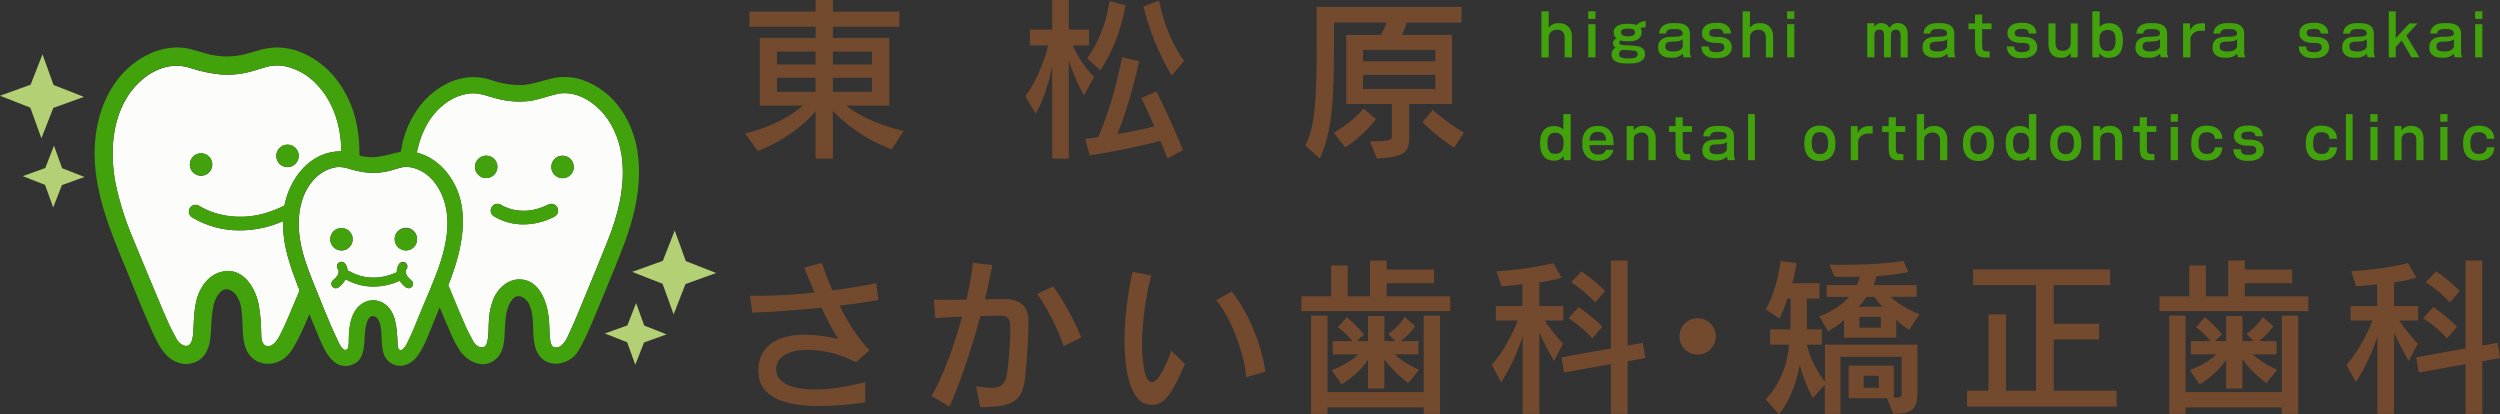 <?xml version="1.0" encoding="UTF-8"?><svg id="_レイヤー_2" xmlns="http://www.w3.org/2000/svg" width="609.91" height="101.05" viewBox="0 0 609.91 101.05"><rect x="0" y="0" width="609.91" height="101.05" fill="#333333" stroke="none"/><defs><style>.cls-1{fill:#b4d074;}.cls-2{fill:#734a2e;}.cls-3{fill:#fcfcfb;}.cls-4{fill:#41a20c;}.cls-5{fill:#fff;}.cls-6{fill:#0c68ab;}</style></defs><g id="_レイヤー_2-2"><g id="_レイヤー_1-2"><path class="cls-3" d="M70.47,63.49c-.95-3.09-1.44-6.29-1.44-9.52-3.28,1.45-6.82,2.21-10.42,2.24-4.16.05-8.25-1.06-11.81-3.21-.76-.51-.95-1.54-.44-2.3s1.54-.95,2.3-.44c.36.24,9.02,5.87,20.7-.1h.03c1.34-6.81,6.44-13.33,13.89-13.23-.05-5.96-1.84-12.1-6.09-16.44-1.85-1.96-4.2-3.38-6.8-4.12-1.61-.45-3.3-.51-4.93-.15-1.49.36-2.93.92-4.43,1.29-2.35.62-4.78.84-7.2.66-2.47-.24-4.91-.76-7.27-1.52-2.25-.77-4.7-.78-6.96-.03-1.96.67-3.76,1.74-5.28,3.15-6.88,6.21-7.77,16.4-6.13,25,1.01,4.73,2.47,9.34,4.39,13.78,1.85,4.57,3.79,9.11,5.68,13.67.98,2.37,1.98,4.75,3.04,7.09.48,1.06,1.06,2.02,1.58,3.05.33.82.96,1.49,1.75,1.88,2.23.95,2.47-2.02,2.54-3.51.12-2.41.14-4.77.69-7.13.83-3.6,3.26-7.08,7.24-7.44,4.51-.41,7.22,4.26,7.98,8.04.4,2.18.61,4.4.64,6.62.03,1.04-.1,2.94,1.02,3.5,1.51.77,2.85-1.18,3.43-2.27.96-1.84,1.79-3.73,2.6-5.64v-.04h0c.49-1.15.98-2.3,1.46-3.45l.73-1.75c.2-.47-.14-.94-.32-1.4-.79-2.08-1.54-4.13-2.15-6.23h0s-.02-.05-.02-.05ZM70.14,35.3c1.51,0,2.74,1.23,2.74,2.74s-1.23,2.74-2.74,2.74-2.74-1.23-2.74-2.74,1.23-2.74,2.74-2.74h0ZM49.05,37.41c1.51,0,2.74,1.23,2.74,2.74s-1.23,2.74-2.74,2.74-2.74-1.23-2.74-2.74,1.23-2.74,2.74-2.74h0Z"/><path class="cls-5" d="M70.64,76.58c0-.05.05-.13.1-.24h0c-.04.1-.08.18-.1.24Z"/><path class="cls-5" d="M70.78,76.26c.1-.24.16-.39.19-.45-.03.08-.12.26-.19.45Z"/><path class="cls-3" d="M108.63,49.94c-.87-3.45-2.93-6.83-6.24-8.41-1-.5-2.1-.78-3.22-.81-1.19,0-2.26.43-3.38.76-2.24.67-4.6.86-6.92.55-1.18-.17-2.35-.43-3.5-.78-1.03-.39-2.13-.55-3.23-.47-1.97.3-3.79,1.23-5.19,2.66-2.97,2.91-4.1,7.21-4.07,11.28.03,4.93,1.7,9.62,3.52,14.12,1.93,4.75,3.77,9.59,5.99,14.21.35.72.69,1.64,1.36,2.12.26.28.7.3.99.03.13-.12.2-.27.21-.44.15-.66.2-1.34.16-2.01,0-.96.07-1.93.2-2.89.29-2.07,1-4.23,2.74-5.54,1.63-1.29,3.9-1.4,5.64-.26,2.94,1.94,3.11,5.89,3.29,9.04.03.64-.07,1.68.42,2.19.61.61,1.47-.69,1.71-1.1,1.06-2.08,2.01-4.22,2.83-6.41,1.91-4.68,4.07-9.32,5.64-14.12,1.36-4.4,2.19-9.18,1.05-13.71h0ZM83.31,55.64c1.51,0,2.74,1.23,2.74,2.74s-1.23,2.74-2.74,2.74-2.74-1.23-2.74-2.74v-.03c.01-1.5,1.23-2.71,2.73-2.7h.01v-.02h0ZM100.52,69.89c-.21.26-.53.42-.86.42-.25,0-.49-.09-.69-.24-.57-.44-1.06-.98-1.47-1.58-2,.92-4.17,1.39-6.36,1.41-2.39.02-4.74-.59-6.82-1.78-.43.76-1,1.42-1.69,1.95-.19.15-.44.24-.69.24-.6,0-1.11-.47-1.11-1.08,0-.35.15-.67.42-.88,2.02-1.61,1.21-2.69,1.19-2.7-.38-.48-.3-1.17.18-1.55s1.17-.3,1.55.19c.39.51.61,1.12.65,1.77.19,0,.38.06.55.16.21.14,4.93,3.2,11.43.21-.04-.75.18-1.49.62-2.1.37-.48,1.06-.58,1.55-.2s.58,1.06.2,1.55c-.14.2-.69,1.23,1.18,2.74.46.38.53,1.06.15,1.53v-.04s.02-.02.02-.02ZM99.05,61.05c-1.51.02-2.75-1.2-2.77-2.71s1.2-2.75,2.71-2.77,2.75,1.2,2.77,2.71v.03c.02,1.51-1.19,2.76-2.7,2.78h-.01v-.04h0Z"/><path class="cls-3" d="M151.82,39.31c-.4-4.14-1.82-8.26-4.51-11.48s-7.02-5.84-11.32-4.93c-2.33.5-4.51,1.42-6.9,1.74-2.46.27-4.96.12-7.37-.46-2.36-.52-4.61-1.64-7.08-1.39-2.13.25-4.15,1.05-5.87,2.33-3.56,2.57-5.78,6.58-6.78,10.77-.05.21-.39,1.32-.2,1.38l.76.24c.71.22,1.4.52,2.06.88,1.84,1.03,3.44,2.43,4.7,4.12,6.06,8.02,3.38,18.64.03,27.12.14.37.3.74.48,1.1.2.47.39.95.59,1.42.39.95.78,1.89,1.17,2.84.75,1.8,1.52,3.58,2.32,5.36.38.84.84,1.6,1.26,2.4.26.65.7,1.22,1.26,1.64.47.36,1.09.46,1.64.27.6-.27.76-1.01.88-1.6.35-1.79.18-3.66.37-5.48.13-1.68.53-3.33,1.17-4.88,1.1-2.46,3.51-4.59,6.35-4.52,4.74.1,6.58,5.42,7.02,9.32.2,1.81.13,3.66.36,5.48.08.6.23,1.38.8,1.7.64.25,1.35.12,1.86-.33,1.23-.94,1.9-2.84,2.53-4.21,1.06-2.29,1.99-4.65,2.96-6.97,2.01-4.8,3.95-9.63,5.9-14.44.02-.05.03-.1.05-.14,2.43-6.07,4.12-12.72,3.49-19.28h.02,0ZM118.64,43.45c-1.51.02-2.75-1.2-2.77-2.71s1.2-2.75,2.71-2.77,2.75,1.2,2.77,2.71v.05c-.02,1.49-1.22,2.7-2.71,2.71h0ZM135.25,52.85c-2.31,1.22-4.88,1.87-7.49,1.89-2.57.02-5.1-.67-7.31-2-.76-.51-.96-1.53-.45-2.29s1.53-.96,2.29-.45c.23.15,5.02,3.2,11.48-.1.82-.41,1.8-.08,2.21.74.41.82.08,1.8-.74,2.21h0ZM137.24,43.45c-1.51,0-2.74-1.23-2.74-2.74s1.23-2.74,2.74-2.74,2.74,1.23,2.74,2.74v.03c0,1.5-1.22,2.71-2.71,2.71,0,0-.03,0-.03,0Z"/><path class="cls-5" d="M107.71,63.1c-.05.15-.1.31-.16.5-.1.32.02-.03.16-.5Z"/><path class="cls-5" d="M107.88,62.58c.03-.1.06-.19.09-.26-.03.07-.05.16-.09.26Z"/><path class="cls-6" d="M107.88,62.58c-.05.17-.12.36-.18.55.07-.23.14-.41.18-.55Z"/><path class="cls-6" d="M148.33,58.57c.66-1.64.99-2.46,1.1-2.74-.16.39-.67,1.64-1.1,2.74Z"/><path class="cls-6" d="M147.75,60.01l.58-1.44-.05.14c-.24.56-.41,1.07-.53,1.3Z"/><path class="cls-6" d="M148.28,58.71l.05-.14h0s-.03.09-.05.14Z"/><path class="cls-4" d="M49.06,42.85c1.51,0,2.74-1.23,2.74-2.74s-1.23-2.74-2.74-2.74-2.74,1.23-2.74,2.74,1.23,2.74,2.74,2.74Z"/><path class="cls-4" d="M70.14,40.74c1.51,0,2.74-1.23,2.74-2.74s-1.23-2.74-2.74-2.74-2.74,1.23-2.74,2.74,1.23,2.74,2.74,2.74Z"/><path class="cls-4" d="M121.36,40.74c.02-1.51-1.2-2.75-2.71-2.77s-2.75,1.2-2.77,2.71,1.2,2.75,2.71,2.77h.05c1.49-.02,2.7-1.22,2.71-2.71h0Z"/><path class="cls-4" d="M137.25,38.02c-1.51,0-2.74,1.23-2.74,2.74s1.23,2.74,2.74,2.74,2.74-1.23,2.74-2.74-1.23-2.74-2.74-2.74Z"/><path class="cls-4" d="M83.31,61.09c1.51,0,2.74-1.23,2.74-2.74s-1.23-2.74-2.74-2.74-2.74,1.23-2.74,2.74,1.23,2.74,2.74,2.74Z"/><path class="cls-4" d="M99.04,55.66c-1.51-.02-2.75,1.2-2.77,2.71s1.2,2.75,2.71,2.77,2.75-1.2,2.77-2.71v-.05c-.02-1.49-1.22-2.7-2.71-2.71h0Z"/><path class="cls-4" d="M133.76,49.91c-6.46,3.29-11.25.25-11.48.1-.76-.51-1.78-.31-2.29.45s-.31,1.78.45,2.29c2.21,1.33,4.75,2.02,7.33,2,2.61-.03,5.18-.67,7.49-1.9.81-.42,1.13-1.41.72-2.22-.42-.81-1.41-1.13-2.22-.72h0Z"/><path class="cls-4" d="M151.66,26.98c-2.32-3.56-5.79-6.23-9.82-7.57-2.37-.75-4.9-.84-7.31-.26-2.35.55-4.58,1.46-7.03,1.58-2.49.08-4.97-.29-7.32-1.1-2.25-.8-4.66-1.02-7.01-.62-4.25.77-8.04,3.4-10.68,6.76-2.09,2.74-3.57,5.89-4.33,9.24-.07.28-.27,2-.47,2.04l-1.34.29c-1.51.42-3.04.75-4.59.97-.98.09-1.96.05-2.93-.13-.42-.08-1.17-.05-1.16-.55s0-.92,0-1.38c-.04-1.82-.22-3.64-.55-5.43-.66-3.63-2.06-7.1-4.11-10.17.3.44.6.89.9,1.33l-1.81-2.66c.3.44.6.88.89,1.32-2.33-3.54-5.66-6.29-9.57-7.9-2.19-.88-4.54-1.27-6.9-1.12-2.45.18-4.71,1.13-7.09,1.69-2.46.55-5,.6-7.48.14-2.5-.43-4.83-1.55-7.35-1.8-4.39-.44-8.77,1.28-12.21,3.99-7.2,5.71-9.79,15.28-9.24,24.12.63,10.11,5.03,19.47,8.77,28.71,1.74,4.31,3.5,8.62,5.42,12.85,1.27,2.78,2.95,6.07,6.03,7.13,1.71.61,3.6.41,5.14-.55,1.82-1.19,2.57-3.29,2.8-5.34.26-2.26.19-4.56.55-6.81.27-1.73.82-3.8,2.34-4.87,1.12-.79,2.49,0,3.29.92.79,1.1,1.28,2.39,1.42,3.74.5,3.12-.06,6.55,1.1,9.53,1.44,3.75,5.79,4.69,9.01,2.57,1.81-1.19,2.66-2.99,3.66-4.84,1.07-1.98,1.91-4.08,2.79-6.14.7,1.67,1.39,3.34,2.09,5.01,1.35,3.22,3.49,8.77,8.03,7.42,4.09-1.2,2.96-6.11,3.64-9.32.18-.82.55-2.65,1.68-2.66,1.64,0,2.03,2.57,2.12,3.74.2,2.58-.25,5.9,2.17,7.62,2.22,1.57,5.01.55,6.52-1.46,1.83-2.46,2.88-5.53,4.03-8.34l1.51-3.68c.86,2.07,1.75,4.14,2.65,6.19.62,1.53,1.39,3,2.3,4.39,1.92,2.74,5.62,4.56,8.61,2.16,1.72-1.38,2.13-3.56,2.25-5.64.14-2.27.1-4.62.77-6.81.38-1.26,1.5-3.48,3.14-2.97,1.42.44,2.19,1.76,2.57,3.11.94,3.29.03,6.95,1.33,10.12,1.75,4.3,7.24,3.98,9.81.66.62-.92,1.17-1.87,1.64-2.88.62-1.15,1.14-2.35,1.64-3.54,1.04-2.39,2.06-4.79,3.04-7.21,1.9-4.64,3.87-9.27,5.6-13.98,3.68-10.05,5.4-22.21-.93-31.6h-.02,0ZM70.78,76.26c.07-.18.15-.36.19-.45-.02.05-.09.2-.19.45ZM72.97,71.1l-.73,1.75c-.48,1.15-.97,2.3-1.46,3.45h0v.03c-.05.12-.08.19-.1.24h0c0-.06.05-.14.09-.22-.81,1.9-1.64,3.8-2.6,5.64-.58,1.1-1.91,3.04-3.43,2.27-1.1-.55-.99-2.47-1.02-3.5-.03-2.22-.24-4.43-.64-6.62-.76-3.78-3.48-8.45-7.98-8.04-3.97.36-6.4,3.84-7.24,7.44-.55,2.36-.55,4.73-.69,7.13-.08,1.49-.31,4.46-2.54,3.51-.79-.39-1.42-1.06-1.75-1.88-.55-1.03-1.1-1.99-1.58-3.05-1.05-2.34-2.06-4.71-3.04-7.09-1.89-4.56-3.84-9.09-5.68-13.67-1.91-4.43-3.38-9.05-4.39-13.78-1.64-8.6-.75-18.79,6.13-25,1.52-1.4,3.33-2.47,5.28-3.15,2.26-.75,4.71-.73,6.96.03,2.35.78,4.78,1.3,7.24,1.55,2.42.2,4.86-.02,7.21-.64,1.5-.37,2.94-.93,4.43-1.29,1.63-.36,3.33-.3,4.93.15,2.59.74,4.94,2.17,6.8,4.12,4.25,4.34,6.03,10.48,6.09,16.44-7.45-.09-12.55,6.42-13.87,13.23h-.04c-11.69,5.97-20.35.34-20.7.1-.76-.51-1.79-.31-2.3.44s-.31,1.79.44,2.3c3.56,2.15,7.65,3.26,11.81,3.21,3.59-.02,7.13-.78,10.42-2.24,0,3.23.48,6.44,1.44,9.52.61,2.1,1.36,4.16,2.17,6.19.16.45.5.92.3,1.39h.02l.02.04h0ZM107.54,63.65c.07-.19.12-.36.16-.5s.12-.36.18-.55c-.04.14-.1.32-.18.55-.14.45-.26.81-.16.5-1.56,4.8-3.73,9.44-5.64,14.12-.83,2.18-1.77,4.31-2.83,6.38-.24.42-1.1,1.73-1.71,1.1-.49-.49-.38-1.53-.42-2.19-.18-3.16-.35-7.13-3.29-9.04-1.74-1.14-4.01-1.03-5.64.26-1.74,1.3-2.44,3.46-2.74,5.54-.14.96-.21,1.92-.2,2.89.04.67-.01,1.35-.16,2.01-.03.38-.37.67-.76.63-.17-.02-.33-.09-.44-.21-.67-.49-1.01-1.39-1.36-2.12-2.19-4.62-4.06-9.46-5.99-14.21-1.83-4.5-3.49-9.2-3.52-14.12-.03-4.06,1.1-8.36,4.07-11.28,1.39-1.43,3.21-2.36,5.19-2.66,1.1-.08,2.2.08,3.23.47,1.15.36,2.33.62,3.52.79,2.32.31,4.68.13,6.92-.55,1.1-.33,2.19-.78,3.38-.76,1.12.03,2.21.31,3.22.81,3.29,1.58,5.37,4.93,6.24,8.41,1.15,4.56.32,9.34-1.08,13.73,0,0,.01,0,.01,0ZM149.15,56.52c.08-.19.14-.36.19-.49-.05.13-.12.29-.19.49ZM148.33,58.55h0l-.58,1.44c.1-.24.3-.73.55-1.3-1.95,4.82-3.89,9.64-5.9,14.44-.97,2.32-1.9,4.68-2.96,6.97-.63,1.36-1.3,3.29-2.53,4.21-.51.45-1.23.58-1.86.33-.55-.33-.72-1.1-.8-1.7-.22-1.8-.16-3.65-.36-5.48-.42-3.88-2.28-9.19-7.02-9.32-2.83-.07-5.24,2.06-6.35,4.52-.64,1.56-1.04,3.21-1.17,4.88-.19,1.81,0,3.68-.37,5.48-.12.59-.27,1.33-.88,1.6-.56.19-1.18.08-1.64-.27-.56-.42-1-.99-1.26-1.64-.42-.81-.88-1.56-1.26-2.4-.8-1.78-1.57-3.56-2.32-5.36-.39-.94-.78-1.89-1.17-2.84-.2-.47-.39-.95-.59-1.42-.18-.36-.34-.72-.48-1.1,3.35-8.5,6.03-19.1-.03-27.12-1.26-1.69-2.86-3.09-4.7-4.12-.66-.36-1.35-.66-2.06-.88l-.77-.2c-.19-.06.15-1.17.2-1.38,1-4.21,3.22-8.22,6.78-10.77,1.72-1.28,3.74-2.08,5.87-2.33,2.47-.24,4.71.87,7.08,1.39,2.41.59,4.9.75,7.37.48,2.38-.32,4.57-1.24,6.9-1.74,4.31-.92,8.66,1.73,11.32,4.93s4.11,7.34,4.51,11.51c.61,6.51-1.07,13.16-3.5,19.2h-.02,0Z"/><path class="cls-4" d="M100.35,68.39c-1.87-1.5-1.32-2.52-1.18-2.74.32-.52.16-1.19-.36-1.51-.44-.27-1.02-.2-1.38.18-.44.61-.67,1.35-.63,2.1-6.48,2.99-11.22-.07-11.43-.21-.16-.1-.36-.16-.55-.16-.03-.62-.25-1.22-.62-1.73-.38-.48-1.07-.56-1.55-.19-.48.38-.56,1.07-.18,1.55,0,0,.82,1.1-1.19,2.7-.48.38-.55,1.07-.18,1.55s1.07.55,1.55.17c.69-.53,1.27-1.19,1.69-1.95,2.08,1.19,4.43,1.8,6.82,1.78,2.2-.02,4.36-.49,6.36-1.41.41.6.9,1.13,1.47,1.58.19.15.44.24.69.24.6,0,1.11-.47,1.11-1.08,0-.35-.15-.67-.42-.88h-.02Z"/><polygon class="cls-1" points="7.47 20.66 10.37 13.26 13.07 20.74 20.47 23.63 13 26.33 10.1 33.74 7.4 26.26 0 23.36 7.47 20.66"/><polygon class="cls-1" points="11.05 40.99 13.17 35.54 15.16 41.04 20.6 43.17 15.1 45.16 12.98 50.6 10.99 45.1 5.55 42.97 11.05 40.99"/><polygon class="cls-1" points="161.71 63.63 164.61 56.23 167.31 63.7 174.71 66.6 167.23 69.3 164.34 76.7 161.64 69.23 154.23 66.33 161.71 63.63"/><polygon class="cls-1" points="153.06 79.38 155.19 73.94 157.17 79.43 162.62 81.57 157.12 83.55 154.99 88.99 153 83.5 147.56 81.36 153.06 79.38"/></g></g><path class="cls-2" d="M217.5,36.41c-6.53-2.36-11.82-6.62-14.31-9.37v11.65h-4.21v-11.56c-2.28,2.79-7.22,7.05-14.1,9.72l-3.09-4.3c6.62-1.63,11.05-4.17,14.1-6.79h-10.53V9.24h13.63v-2.71h-16.16v-3.7h16.16V0h4.21v2.84h16.21v3.7h-16.21v2.71h13.76v16.51h-10.57c2.49,1.98,7.09,4.51,14.06,6.23l-2.92,4.43h-.03ZM198.97,12.59h-9.41v3.14h9.41v-3.14ZM198.97,18.96h-9.41v3.44h9.41v-3.44ZM212.73,12.59h-9.54v3.14h9.54v-3.14ZM212.73,18.96h-9.54v3.44h9.54v-3.44Z"/><path class="cls-2" d="M256.71,38.69v-22.65c-.52,2.79-1.81,7.87-4.04,11.73l-2.54-4.34c2.75-3.48,4.81-9.07,5.59-12.34h-4.47v-3.87h5.46V0h4.04v7.22h4.94v3.87h-4c2.23,4.9,5.24,7.65,5.24,7.65l-2.49,4.56s-2.41-4.34-3.7-8.6v23.99h-4.04.01ZM284.82,38.64c-.56-1.46-1.16-2.92-1.72-4.3-2.32.69-9.24,2.32-17.24,3.57l-1.12-4.04c1.2-.13,2.06-.21,3.22-.47,4.08-9.5,5.76-19.43,5.76-19.43l4.21.95s-2.15,10.02-5.33,17.8c4.04-.69,7.22-1.42,9.03-1.89-1.76-4.08-3.18-6.92-3.18-6.92l3.7-1.59s3.78,7.56,6.45,14.31l-3.78,2.02h0ZM265.22,14.23s4.3-5.46,5.46-13.97l3.91,1.03c-1.72,9.84-6.15,15.86-6.15,15.86l-3.22-2.92ZM285.85,18.4s-4.51-6.96-6.88-16.81l3.78-1.46c1.93,9.63,6.15,14.7,6.15,14.7l-3.05,3.57Z"/><path class="cls-2" d="M343.8,25.36v8.04c0,3.61-.69,4.82-7.87,5.29l-1.72-4.21c5.29,0,5.37-.34,5.37-1.42v-7.69h-11.13V8.51h8.47c.43-.77,1.03-2.06,1.33-3.01h-12.81v5.37c0,14.4-.56,21.36-3.44,27.81l-3.52-3.18c2.11-4.38,2.75-9.54,2.75-24.63V1.68h35.33v3.83h-13.41c-.3,1.16-.65,2.06-1.07,3.01h12.17v16.85h-10.45ZM325.4,32.41c5.16-3.05,7.22-5.93,7.22-5.93l3.05,2.54s-2.41,3.65-7.48,6.92l-2.79-3.52h0ZM350.16,12.16h-17.62v2.79h17.62v-2.79ZM350.16,18.27h-17.62v3.44h17.62v-3.44ZM354.76,36.02c-3.74-2.23-7.74-6.23-7.74-6.23l2.49-2.97s3.65,3.22,7.65,5.59l-2.41,3.61h.01Z"/><path class="cls-2" d="M211.07,98.19c-3.95.54-7.77.87-11.18.87-8.65,0-14.88-2.2-14.88-8.6v-.46c.21-5.2,4.11-8.35,11.35-8.35,2.37,0,5.07.33,8.15,1.04-1.25-1.87-2.7-4.66-4.11-7.61-5.57.54-11.43,1-16.88,1.2l-.54-4.16c.75.04,1.58.04,2.41.04,3.91,0,8.6-.29,13.34-.79-.91-2.12-1.79-4.2-2.54-6.07l4.36-1.16c.54,1.79,1.41,4.12,2.53,6.69,3.78-.5,7.48-1.08,10.68-1.74l.54,4.11c-2.91.5-6.11.96-9.48,1.37,2.04,4.07,4.61,8.19,7.32,10.89l-3.33,2.91c-3.62-1.95-8.02-3.03-11.72-3.03-4.24,0-7.56,1.41-7.73,4.53v.29c0,2.95,3.28,4.86,9.44,4.86,3.32,0,7.44-.58,12.3-1.79l-.04,4.95h0Z"/><path class="cls-2" d="M238.12,94.24c1.45.21,2.7.37,3.74.37,2.12,0,3.41-.71,3.78-3.24.54-3.45.83-8.44.83-11.02v-.79c-.08-2.16-.87-2.54-2.74-2.54-.83,0-2.49.04-4.53.08-2.24,8.23-5.15,16.83-7.56,22.07l-4.41-2.54c2.62-4.32,5.44-11.85,7.48-19.37-2.24.08-4.57.21-6.53.33l-.37-4.49c.83.04,1.83.04,2.95.04,1.58,0,3.28,0,5.03-.04.71-3.2,1.29-6.28,1.54-8.98l4.74.54c-.42,2.49-1.04,5.36-1.79,8.35,1.75-.04,3.28-.04,4.36-.08h.17c3.49,0,6.11,1.25,6.11,5.4s-.54,11.31-.83,13.84c-.71,5.82-3.03,7.15-10.93,7.15l-1.04-5.11v.03ZM259.44,84.43c-1.04-3.66-4.16-9.68-6.4-12.72l3.91-1.83c2.41,3.32,5.32,8.52,6.82,12.47l-4.32,2.08h-.01Z"/><path class="cls-2" d="M289.11,88.8c-3.16,7.11-4.9,9.98-8.11,9.98-6.32,0-6.65-11.97-6.65-15.63,0-5.36.71-11.43,1.95-16.83l4.57.91c-1.37,4.9-2.24,11.43-2.24,16.83,0,3.12.37,9.19,2.41,9.19,1.66,0,3.87-5.15,4.7-7.69l3.37,3.24h0ZM304.03,92.04c-.37-5.78-3.95-14.96-7.32-18.79l3.78-2.12c3.7,4.49,7.36,12.72,8.19,19.54l-4.66,1.37h.01Z"/><path class="cls-2" d="M317.49,75.91v-3.62h7.27v-7.52h4.03v7.52h5.44v-8.73h4.07v2.2h11.56v3.33h-11.56v3.2h15.5v3.62h-36.33.02ZM347.33,100.97v-1.58h-23.48v1.58h-3.99v-23.98h3.99v18.66h23.48v-18.66h3.99v23.98h-3.99ZM343.55,93.45s-3.28-2.29-5.82-5.78v7.11h-3.99v-7.02c-2.37,3.7-6.44,6.03-6.44,6.03l-2.41-3.49s3.95-1.37,6.48-3.86h-6.23v-3.24h4.78c-.58-.75-2.12-2.41-3.53-3.37l2.16-2.45c2.37,1.91,4.2,4.2,4.2,4.2l-1.7,1.62h2.7v-6.11h3.99v6.11h2.7l-1.75-1.74c2.7-1.87,3.99-4.12,3.99-4.12l2.58,2.24s-1.54,2.29-3.53,3.62h4.32v3.24h-5.86c2.49,2.29,6.03,3.78,6.03,3.78l-2.66,3.24h-.01Z"/><path class="cls-2" d="M371.47,100.97v-18.95c-.96,3.16-2.62,7.15-5.24,11.22l-2.29-4.2c2.87-3.24,5.4-8.23,6.32-10.85h-5.32v-3.53h6.48v-5.32c-1.33.21-3.24.37-5.11.5l-1.25-3.66c8.31-.5,13.88-1.99,13.88-1.99l2.04,3.53s-2.16.75-5.44,1.16v5.78h5.86v3.53h-4.57c2.08,3.16,4.49,5.65,4.49,5.65l-2.2,4.24s-2.24-3.82-3.57-6.98v19.87h-4.08ZM393,100.97v-12.14l-11.43,2.04-.62-3.7,12.05-2.16v-21.45h4.07v20.74l3.7-.66.62,3.7-4.32.79v12.84h-4.07ZM388.47,82.56c-2.49-2.83-5.82-4.95-5.82-4.95l2.49-2.7s3.24,2.2,5.78,4.78l-2.45,2.87h0ZM389.18,73.79c-2.66-2.91-5.86-4.95-5.86-4.95l2.49-2.62s3.28,2.16,5.78,4.78l-2.41,2.78h0Z"/><path class="cls-2" d="M418.59,82.07c0,2.46-1.97,4.43-4.43,4.43s-4.43-1.97-4.43-4.43,1.97-4.43,4.43-4.43,4.43,1.97,4.43,4.43Z"/><path class="cls-2" d="M460.32,97.15h-9.31v-7.94h11.01v7.81c1.79,0,1.91-.12,1.91-1.37v-8.6h-14.92v13.92h-3.82v-7.11l-2.91,3.2c-1.66-2.87-2.62-5.86-3.2-7.98-.79,3.78-2,8.19-5.11,11.97l-3.24-3.66c3.82-3.74,5.45-9.27,5.74-13.3h-4.61v-3.74h4.95c0-.37.04-7.52.04-7.52h-.79c-.58,1.62-1.04,3.28-1.95,4.86l-3.32-2.2c2.91-5.24,3.62-11.8,3.62-11.8l3.87.5s-.25,2.08-1.04,4.9h6.65v3.74h-3.08v7.52h3.66v3.74h-3.66c1.33,5.49,4.41,8.98,4.41,8.98v-8.98h22.57v11.55c0,4.03-1.12,5.32-5.9,5.32l-1.54-3.82h-.03ZM449.88,82.4v-4.32c-1.58,1.45-3.87,2.74-3.87,2.74l-2.16-3.62s4.74-1.7,7.23-4.78h-5.44v-2.87h7.32c.17-.21.62-1.16.75-2.04h-6.15l-1.25-2.95c1.21.04,2.37.04,3.41.04,10.1,0,14.67-.96,14.67-.96l1.16,2.74s-3.49.71-7.73,1c-.17.54-.46,1.58-.71,2.16h10.47v2.87h-6.28c2.12,2.33,6.98,4.28,6.98,4.28l-2.54,3.78s-1.62-1-3.12-2.45v4.36h-12.76l.02.02ZM455.33,72.42c-.5.79-1.25,1.79-1.91,2.41h5.82c-.66-.67-1.5-1.7-1.91-2.41h-2ZM458.86,77.32h-5.24v2.62h5.24v-2.62ZM458.36,91.66h-3.7v2.95h3.7v-2.95Z"/><path class="cls-2" d="M479.88,99.19v-3.87h5.24v-18.62h4.28v18.62h7.31v-25.77h-15.34v-3.82h33.42v3.82h-13.76v9.44h11.1v3.82h-11.1v12.51h15.34v3.87h-36.49,0Z"/><path class="cls-2" d="M526.84,75.91v-3.62h7.27v-7.52h4.03v7.52h5.44v-8.73h4.07v2.2h11.55v3.33h-11.55v3.2h15.5v3.62h-36.33.02ZM556.68,100.97v-1.58h-23.48v1.58h-3.99v-23.98h3.99v18.66h23.48v-18.66h3.99v23.98h-3.99ZM552.9,93.45s-3.28-2.29-5.82-5.78v7.11h-3.99v-7.02c-2.37,3.7-6.44,6.03-6.44,6.03l-2.41-3.49s3.95-1.37,6.48-3.86h-6.23v-3.24h4.78c-.58-.75-2.12-2.41-3.53-3.37l2.16-2.45c2.37,1.91,4.2,4.2,4.2,4.2l-1.7,1.62h2.7v-6.11h3.99v6.11h2.7l-1.75-1.74c2.7-1.87,3.99-4.12,3.99-4.12l2.58,2.24s-1.54,2.29-3.53,3.62h4.32v3.24h-5.86c2.5,2.29,6.03,3.78,6.03,3.78l-2.66,3.24h-.01Z"/><path class="cls-2" d="M579.99,100.97v-18.95c-.96,3.16-2.62,7.15-5.24,11.22l-2.29-4.2c2.87-3.24,5.4-8.23,6.32-10.85h-5.32v-3.53h6.48v-5.32c-1.33.21-3.24.37-5.11.5l-1.25-3.66c8.31-.5,13.88-1.99,13.88-1.99l2.04,3.53s-2.16.75-5.44,1.16v5.78h5.86v3.53h-4.57c2.08,3.16,4.49,5.65,4.49,5.65l-2.2,4.24s-2.24-3.82-3.58-6.98v19.87h-4.07,0ZM601.52,100.97v-12.14l-11.43,2.04-.62-3.7,12.05-2.16v-21.45h4.07v20.74l3.7-.66.62,3.7-4.32.79v12.84h-4.07ZM596.99,82.56c-2.49-2.83-5.82-4.95-5.82-4.95l2.49-2.7s3.24,2.2,5.78,4.78c0,0-2.45,2.87-2.45,2.87ZM597.69,73.79c-2.66-2.91-5.86-4.95-5.86-4.95l2.49-2.62s3.28,2.16,5.78,4.78l-2.41,2.78h0Z"/><path class="cls-4" d="M381.72,14v-4.85c0-1.15-.64-1.89-1.7-1.89h-.27c-1.07,0-1.92.83-1.92,1.73v5.01h-1.78V2.76h1.78v3.98c.47-.6,1.23-1.09,2.33-1.09h.24c1.72,0,3.09,1.13,3.09,3.24v5.11h-1.78.01Z"/><path class="cls-4" d="M387.47,4.61v-1.85h1.76v1.85h-1.76ZM387.48,14V5.9h1.75v8.1h-1.75Z"/><path class="cls-4" d="M400.23,6.86c.17.24.27.53.27.85v.24c0,1.29-1.06,2.12-3.02,2.12h-.67c-.59,0-1.07-.07-1.49-.19-.19.11-.26.29-.26.47,0,.32.1.62,1.1.67l2.19.11c1.92.1,2.97.63,2.97,1.99v.19c0,1.39-1.39,2.18-3.57,2.18h-1.09c-2.15,0-3.5-.72-3.5-2.13v-.22c0-.57.37-1.15.97-1.56-.47-.23-.63-.63-.63-1.12,0-.43.31-.87.87-1.06-.46-.39-.69-.89-.69-1.46v-.17c0-1.05,1.06-1.96,3.08-1.96h.77c.62,0,1.2.1,1.69.3.57-.57,1.43-.97,2.26-.97v1.53c-.49,0-.9.07-1.27.19h.02ZM399.5,13.15c0-.6-.34-.79-1.46-.86l-2.18-.13c-.59.17-.86.51-.86,1.02v.16c0,.46.47.9,1.81.9h.85c1.32,0,1.85-.34,1.85-.93v-.16h-.01ZM398.87,7.79c0-.54-.56-.82-1.56-.82h-.29c-.99,0-1.55.29-1.55.82v.11c0,.56.5.96,1.55.96h.29c1.07,0,1.56-.37,1.56-.96,0,0,0-.11,0-.11Z"/><path class="cls-4" d="M410.76,13.99c-.1-.16-.17-.3-.2-.9-.59.56-1.36.99-2.45.99h-.63c-1.96,0-2.94-1.06-2.94-2.32v-.3c0-1.66,1.2-2.49,3.22-2.49s2.52-.1,2.76-.65v-.14c0-.57-.36-1.09-1.68-1.09h-.84c-.95,0-1.5.36-1.56,1.1h-1.69c.1-1.47,1.19-2.55,3.24-2.55h.95c2.26,0,3.34.93,3.34,2.56v4.63c0,.49.07.62.22.77v.39h-1.74ZM410.53,9.54c-.4.47-1.32.62-2.66.62-1.26,0-1.58.43-1.58,1.1v.22c0,.73.73,1.07,1.58,1.07h.54c1.05,0,1.86-.47,2.12-1.09v-1.92Z"/><path class="cls-4" d="M419.05,14.18h-.69c-2.12,0-3.29-1.17-3.29-2.84h1.82c0,.76.33,1.37,1.59,1.37h.5c1.33,0,1.68-.66,1.68-1.03v-.09c0-.76-.34-1.12-1.7-1.12h-.5c-2.02,0-3.24-.96-3.24-2.31v-.14c0-1.3,1.03-2.46,3.27-2.46h.62c1.99,0,3.17,1.09,3.17,2.62h-1.85c0-.74-.47-1.13-1.42-1.13h-.33c-1.33,0-1.66.4-1.66.99v.1c0,.57.43.85,1.47.85h.62c2.26,0,3.38,1.02,3.38,2.49v.17c0,1.37-1.33,2.52-3.42,2.52h-.02Z"/><path class="cls-4" d="M430.81,14v-4.85c0-1.15-.64-1.89-1.7-1.89h-.27c-1.07,0-1.92.83-1.92,1.73v5.01h-1.78V2.76h1.78v3.98c.47-.6,1.23-1.09,2.33-1.09h.24c1.72,0,3.09,1.13,3.09,3.24v5.11h-1.78.01Z"/><path class="cls-4" d="M435.99,4.61v-1.85h1.76v1.85h-1.76ZM436,14V5.9h1.75v8.1h-1.75Z"/><path class="cls-4" d="M463.68,14v-5.36c0-.93-.5-1.42-1.07-1.42h-.11c-.82,0-1.19.57-1.19,1.46v5.31h-1.68v-5.36c0-1.09-.46-1.42-1.06-1.42h-.13c-.77,0-1.15.65-1.15,1.43v5.34h-1.76V5.66h1.76v.9c.4-.63,1.02-.94,1.5-.94h.14c.8,0,1.62.34,2.06,1.23.37-.7,1.09-1.23,1.92-1.23h.17c1.17,0,2.33.83,2.33,2.62v5.77h-1.75.02Z"/><path class="cls-4" d="M475.26,13.99c-.1-.16-.17-.3-.2-.9-.59.56-1.36.99-2.45.99h-.63c-1.96,0-2.94-1.06-2.94-2.32v-.3c0-1.66,1.2-2.49,3.22-2.49s2.52-.1,2.76-.65v-.14c0-.57-.36-1.09-1.68-1.09h-.84c-.95,0-1.5.36-1.56,1.1h-1.69c.1-1.47,1.19-2.55,3.24-2.55h.95c2.26,0,3.34.93,3.34,2.56v4.63c0,.49.07.62.22.77v.39h-1.74ZM475.03,9.54c-.4.47-1.32.62-2.66.62-1.26,0-1.58.43-1.58,1.1v.22c0,.73.73,1.07,1.58,1.07h.54c1.05,0,1.86-.47,2.12-1.09v-1.92Z"/><path class="cls-4" d="M483.57,7.12v3.95c0,1.15.22,1.45,1.15,1.45h.69v1.5h-1.15c-1.82,0-2.43-.9-2.43-2.88v-4.02h-1.59v-1.42h1.59v-2.16h1.75v2.16h2.29v1.42h-2.3Z"/><path class="cls-4" d="M493.57,14.18h-.69c-2.12,0-3.29-1.17-3.29-2.84h1.82c0,.76.33,1.37,1.59,1.37h.5c1.33,0,1.68-.66,1.68-1.03v-.09c0-.76-.34-1.12-1.7-1.12h-.5c-2.02,0-3.24-.96-3.24-2.31v-.14c0-1.3,1.03-2.46,3.27-2.46h.62c1.99,0,3.17,1.09,3.17,2.62h-1.85c0-.74-.47-1.13-1.42-1.13h-.33c-1.33,0-1.66.4-1.66.99v.1c0,.57.43.85,1.47.85h.62c2.26,0,3.38,1.02,3.38,2.49v.17c0,1.37-1.33,2.52-3.42,2.52h-.02Z"/><path class="cls-4" d="M505.18,14v-1.06c-.53.73-1.32,1.15-2.13,1.15h-.33c-1.89,0-2.97-1.16-2.97-3.31v-5.07h1.72v4.84c0,.94.44,1.83,1.49,1.83h.33c1.15,0,1.89-.8,1.89-1.9v-4.77h1.7v8.29s-1.7,0-1.7,0Z"/><path class="cls-4" d="M514.59,14.11h-.26c-.9,0-1.65-.44-2.19-1.1v.99h-1.68V2.76h1.78v3.79c.53-.54,1.25-.89,2.11-.89h.24c1.99,0,3.32,1.33,3.32,3.97v.39c0,2.82-1.32,4.08-3.32,4.08h0ZM516.13,9.68c0-1.72-.74-2.38-1.81-2.38h-.19c-1.07,0-1.93.59-1.93,2.19v.63c0,1.49.67,2.33,1.93,2.33h.2c1.05,0,1.79-.67,1.79-2.46v-.32h.01Z"/><path class="cls-4" d="M527.2,13.99c-.1-.16-.17-.3-.2-.9-.59.56-1.36.99-2.45.99h-.63c-1.96,0-2.94-1.06-2.94-2.32v-.3c0-1.66,1.2-2.49,3.22-2.49s2.52-.1,2.76-.65v-.14c0-.57-.36-1.09-1.68-1.09h-.85c-.94,0-1.5.36-1.56,1.1h-1.69c.1-1.47,1.19-2.55,3.24-2.55h.94c2.26,0,3.34.93,3.34,2.56v4.63c0,.49.07.62.21.77v.39h-1.73.02ZM526.97,9.54c-.4.47-1.32.62-2.66.62-1.26,0-1.58.43-1.58,1.1v.22c0,.73.73,1.07,1.58,1.07h.54c1.05,0,1.86-.47,2.12-1.09v-1.92Z"/><path class="cls-4" d="M536.87,7.5c-1.36,0-2.26.8-2.49,1.83v4.67h-1.78V5.7h1.68v1.68c.43-.92,1.35-1.68,2.69-1.68h.97v1.81h-1.07,0Z"/><path class="cls-4" d="M546,13.99c-.1-.16-.17-.3-.2-.9-.59.56-1.36.99-2.45.99h-.63c-1.96,0-2.94-1.06-2.94-2.32v-.3c0-1.66,1.2-2.49,3.22-2.49s2.52-.1,2.76-.65v-.14c0-.57-.36-1.09-1.68-1.09h-.85c-.94,0-1.5.36-1.56,1.1h-1.69c.1-1.47,1.19-2.55,3.24-2.55h.94c2.26,0,3.34.93,3.34,2.56v4.63c0,.49.07.62.21.77v.39h-1.73.02ZM545.77,9.54c-.4.47-1.32.62-2.66.62-1.26,0-1.58.43-1.58,1.1v.22c0,.73.73,1.07,1.58,1.07h.54c1.05,0,1.86-.47,2.12-1.09v-1.92Z"/><path class="cls-4" d="M564.79,14.18h-.69c-2.12,0-3.29-1.17-3.29-2.84h1.82c0,.76.33,1.37,1.59,1.37h.5c1.33,0,1.68-.66,1.68-1.03v-.09c0-.76-.34-1.12-1.7-1.12h-.5c-2.02,0-3.24-.96-3.24-2.31v-.14c0-1.3,1.03-2.46,3.26-2.46h.62c1.99,0,3.17,1.09,3.17,2.62h-1.85c0-.74-.47-1.13-1.42-1.13h-.33c-1.33,0-1.66.4-1.66.99v.1c0,.57.43.85,1.47.85h.62c2.26,0,3.38,1.02,3.38,2.49v.17c0,1.37-1.33,2.52-3.42,2.52h-.01Z"/><path class="cls-4" d="M577.64,13.99c-.1-.16-.17-.3-.2-.9-.59.56-1.36.99-2.45.99h-.63c-1.96,0-2.94-1.06-2.94-2.32v-.3c0-1.66,1.2-2.49,3.22-2.49s2.52-.1,2.76-.65v-.14c0-.57-.36-1.09-1.68-1.09h-.85c-.94,0-1.5.36-1.56,1.1h-1.69c.1-1.47,1.19-2.55,3.24-2.55h.94c2.26,0,3.34.93,3.34,2.56v4.63c0,.49.07.62.21.77v.39h-1.73.02ZM577.41,9.54c-.4.47-1.32.62-2.66.62-1.26,0-1.58.43-1.58,1.1v.22c0,.73.73,1.07,1.58,1.07h.54c1.05,0,1.86-.47,2.12-1.09v-1.92Z"/><path class="cls-4" d="M588.33,13.99l-2.39-4.1-1.46,1.58v2.53h-1.7V2.76h1.7v6.54l3.32-3.59h2.01l-2.75,2.96,3.19,5.31h-1.92Z"/><path class="cls-4" d="M598.89,13.99c-.1-.16-.17-.3-.2-.9-.59.56-1.36.99-2.45.99h-.63c-1.96,0-2.94-1.06-2.94-2.32v-.3c0-1.66,1.2-2.49,3.22-2.49s2.52-.1,2.76-.65v-.14c0-.57-.36-1.09-1.68-1.09h-.84c-.95,0-1.5.36-1.56,1.1h-1.69c.1-1.47,1.19-2.55,3.24-2.55h.95c2.26,0,3.34.93,3.34,2.56v4.63c0,.49.07.62.21.77v.39s-1.73,0-1.73,0ZM598.66,9.54c-.4.47-1.32.62-2.66.62-1.26,0-1.58.43-1.58,1.1v.22c0,.73.73,1.07,1.58,1.07h.54c1.05,0,1.86-.47,2.12-1.09v-1.92Z"/><path class="cls-4" d="M603.84,4.61v-1.85h1.76v1.85h-1.76ZM603.85,14V5.9h1.75v8.1h-1.75Z"/><path class="cls-4" d="M381.49,39.07v-.97c-.56.69-1.33,1.09-2.28,1.09h-.24c-1.9,0-3.25-1.35-3.25-4.11v-.39c0-2.71,1.52-3.94,3.27-3.94h.24c.9,0,1.63.3,2.16.85v-3.75h1.79v11.23h-1.69ZM381.43,34.54c0-1.53-.85-2.16-1.99-2.16h-.2c-1.05,0-1.73.8-1.73,2.36v.3c0,1.72.72,2.49,1.72,2.49h.2c1.32,0,2.01-.8,2.01-2.35v-.65h-.01Z"/><path class="cls-4" d="M387.78,35.4v.2c0,1.27.76,2.11,1.88,2.11h.37c1.09,0,1.6-.6,1.75-1.17h1.83c-.17,1.22-1.42,2.68-3.55,2.68h-.44c-2.11,0-3.59-1.63-3.59-3.78v-.84c0-2.21,1.33-3.87,3.59-3.87h.4c2.22,0,3.62,1.55,3.62,3.91v.77h-5.86ZM389.97,32.16h-.32c-1.12,0-1.85.83-1.88,2.13h4.07c-.06-1.36-.74-2.13-1.88-2.13h.01Z"/><path class="cls-4" d="M402.18,39.08v-4.94c0-1.29-.77-1.79-1.53-1.79h-.23c-1.22,0-1.85.73-1.85,1.56v5.17h-1.72v-8.33h1.72v1.1c.47-.7,1.2-1.15,2.16-1.15h.26c1.46,0,2.94.92,2.94,3.06v5.31h-1.75Z"/><path class="cls-4" d="M410.52,32.19v3.95c0,1.15.21,1.45,1.14,1.45h.69v1.5h-1.15c-1.82,0-2.43-.9-2.43-2.88v-4.02h-1.59v-1.42h1.59v-2.16h1.75v2.16h2.29v1.42h-2.29Z"/><path class="cls-4" d="M421.54,39.07c-.1-.16-.17-.3-.2-.9-.59.56-1.36.99-2.45.99h-.63c-1.96,0-2.94-1.06-2.94-2.32v-.3c0-1.66,1.2-2.49,3.22-2.49s2.52-.1,2.76-.65v-.14c0-.57-.36-1.09-1.68-1.09h-.85c-.94,0-1.5.36-1.56,1.1h-1.69c.1-1.47,1.19-2.55,3.24-2.55h.94c2.26,0,3.34.93,3.34,2.56v4.63c0,.49.07.62.21.77v.39h-1.73.02ZM421.31,34.61c-.4.47-1.32.62-2.66.62-1.26,0-1.58.43-1.58,1.1v.22c0,.73.73,1.07,1.58,1.07h.54c1.05,0,1.86-.47,2.12-1.09v-1.92Z"/><path class="cls-4" d="M426.47,39.08v-11.24h1.65v11.24h-1.65Z"/><path class="cls-4" d="M444.06,39.28h-.16c-2.16,0-3.71-1.4-3.71-4.14v-.33c0-2.58,1.46-4.17,3.71-4.17h.16c2.13,0,3.71,1.45,3.71,4.17v.33c0,2.79-1.59,4.14-3.71,4.14ZM446,34.84c0-1.92-.86-2.61-1.95-2.61h-.13c-1.16,0-1.93.7-1.93,2.61v.29c0,1.72.86,2.48,1.93,2.48h.13c1.02,0,1.95-.7,1.95-2.48v-.29Z"/><path class="cls-4" d="M455.8,32.58c-1.36,0-2.26.8-2.49,1.83v4.67h-1.78v-8.31h1.68v1.68c.43-.92,1.35-1.68,2.69-1.68h.97v1.81h-1.07Z"/><path class="cls-4" d="M462.51,32.19v3.95c0,1.15.22,1.45,1.15,1.45h.69v1.5h-1.15c-1.82,0-2.43-.9-2.43-2.88v-4.02h-1.59v-1.42h1.59v-2.16h1.75v2.16h2.29v1.42h-2.3Z"/><path class="cls-4" d="M473.3,39.08v-4.85c0-1.15-.65-1.89-1.7-1.89h-.27c-1.07,0-1.92.83-1.92,1.73v5.01h-1.78v-11.24h1.78v3.98c.47-.6,1.23-1.09,2.33-1.09h.24c1.72,0,3.09,1.13,3.09,3.24v5.11h-1.78.01Z"/><path class="cls-4" d="M482.75,39.28h-.16c-2.16,0-3.71-1.4-3.71-4.14v-.33c0-2.58,1.46-4.17,3.71-4.17h.16c2.13,0,3.71,1.45,3.71,4.17v.33c0,2.79-1.59,4.14-3.71,4.14ZM484.69,34.84c0-1.92-.86-2.61-1.95-2.61h-.13c-1.16,0-1.93.7-1.93,2.61v.29c0,1.72.86,2.48,1.93,2.48h.13c1.02,0,1.95-.7,1.95-2.48v-.29Z"/><path class="cls-4" d="M495.09,39.07v-.97c-.56.69-1.33,1.09-2.28,1.09h-.24c-1.9,0-3.25-1.35-3.25-4.11v-.39c0-2.71,1.52-3.94,3.26-3.94h.24c.9,0,1.63.3,2.16.85v-3.75h1.79v11.23h-1.69,0ZM495.03,34.54c0-1.53-.85-2.16-1.99-2.16h-.2c-1.05,0-1.73.8-1.73,2.36v.3c0,1.72.72,2.49,1.72,2.49h.2c1.32,0,2.01-.8,2.01-2.35v-.65h-.01Z"/><path class="cls-4" d="M504.05,39.28h-.16c-2.16,0-3.71-1.4-3.71-4.14v-.33c0-2.58,1.46-4.17,3.71-4.17h.16c2.13,0,3.71,1.45,3.71,4.17v.33c0,2.79-1.59,4.14-3.71,4.14ZM505.98,34.84c0-1.92-.86-2.61-1.95-2.61h-.13c-1.16,0-1.93.7-1.93,2.61v.29c0,1.72.86,2.48,1.93,2.48h.13c1.02,0,1.95-.7,1.95-2.48v-.29Z"/><path class="cls-4" d="M516,39.08v-4.94c0-1.29-.77-1.79-1.53-1.79h-.23c-1.22,0-1.85.73-1.85,1.56v5.17h-1.72v-8.33h1.72v1.1c.47-.7,1.2-1.15,2.16-1.15h.26c1.46,0,2.94.92,2.94,3.06v5.31h-1.75Z"/><path class="cls-4" d="M523.76,32.19v3.95c0,1.15.22,1.45,1.15,1.45h.69v1.5h-1.15c-1.82,0-2.43-.9-2.43-2.88v-4.02h-1.59v-1.42h1.59v-2.16h1.75v2.16h2.29v1.42h-2.3Z"/><path class="cls-4" d="M529.57,29.69v-1.85h1.76v1.85h-1.76ZM529.58,39.08v-8.1h1.75v8.1h-1.75Z"/><path class="cls-4" d="M538.48,39.18h-.2c-2.12,0-3.71-1.22-3.71-4.04v-.42c0-2.53,1.43-4.07,3.68-4.07h.27c2.21,0,3.65,1.33,3.65,3.21h-1.85c0-.9-.6-1.6-1.83-1.6h-.22c-1.12,0-1.92.67-1.92,2.53v.29c0,1.79.83,2.49,1.95,2.49h.19c1.27,0,1.83-.83,1.83-1.62h1.85c0,1.75-1.3,3.22-3.7,3.22h0Z"/><path class="cls-4" d="M548.84,39.25h-.69c-2.12,0-3.29-1.17-3.29-2.84h1.82c0,.76.33,1.37,1.59,1.37h.5c1.33,0,1.68-.66,1.68-1.03v-.09c0-.76-.34-1.12-1.7-1.12h-.5c-2.02,0-3.24-.96-3.24-2.31v-.14c0-1.3,1.03-2.46,3.26-2.46h.62c1.99,0,3.17,1.09,3.17,2.62h-1.85c0-.74-.47-1.13-1.42-1.13h-.33c-1.33,0-1.66.4-1.66.99v.1c0,.57.43.85,1.47.85h.62c2.26,0,3.38,1.02,3.38,2.49v.17c0,1.37-1.33,2.52-3.42,2.52h-.01Z"/><path class="cls-4" d="M566.45,39.18h-.2c-2.12,0-3.71-1.22-3.71-4.04v-.42c0-2.53,1.43-4.07,3.68-4.07h.27c2.21,0,3.65,1.33,3.65,3.21h-1.85c0-.9-.6-1.6-1.83-1.6h-.22c-1.12,0-1.92.67-1.92,2.53v.29c0,1.79.83,2.49,1.95,2.49h.19c1.27,0,1.83-.83,1.83-1.62h1.85c0,1.75-1.3,3.22-3.7,3.22h0Z"/><path class="cls-4" d="M572.31,39.08v-11.24h1.65v11.24h-1.65Z"/><path class="cls-4" d="M578.27,29.69v-1.85h1.76v1.85h-1.76ZM578.29,39.08v-8.1h1.75v8.1h-1.75Z"/><path class="cls-4" d="M589.5,39.08v-4.94c0-1.29-.77-1.79-1.53-1.79h-.23c-1.22,0-1.85.73-1.85,1.56v5.17h-1.72v-8.33h1.72v1.1c.47-.7,1.2-1.15,2.16-1.15h.26c1.46,0,2.94.92,2.94,3.06v5.31h-1.75Z"/><path class="cls-4" d="M595.34,29.69v-1.85h1.76v1.85h-1.76ZM595.35,39.08v-8.1h1.75v8.1h-1.75Z"/><path class="cls-4" d="M604.82,39.18h-.2c-2.12,0-3.71-1.22-3.71-4.04v-.42c0-2.53,1.43-4.07,3.68-4.07h.27c2.21,0,3.65,1.33,3.65,3.21h-1.85c0-.9-.6-1.6-1.83-1.6h-.22c-1.12,0-1.92.67-1.92,2.53v.29c0,1.79.83,2.49,1.95,2.49h.19c1.27,0,1.83-.83,1.83-1.62h1.85c0,1.75-1.3,3.22-3.69,3.22h0Z"/></svg>
